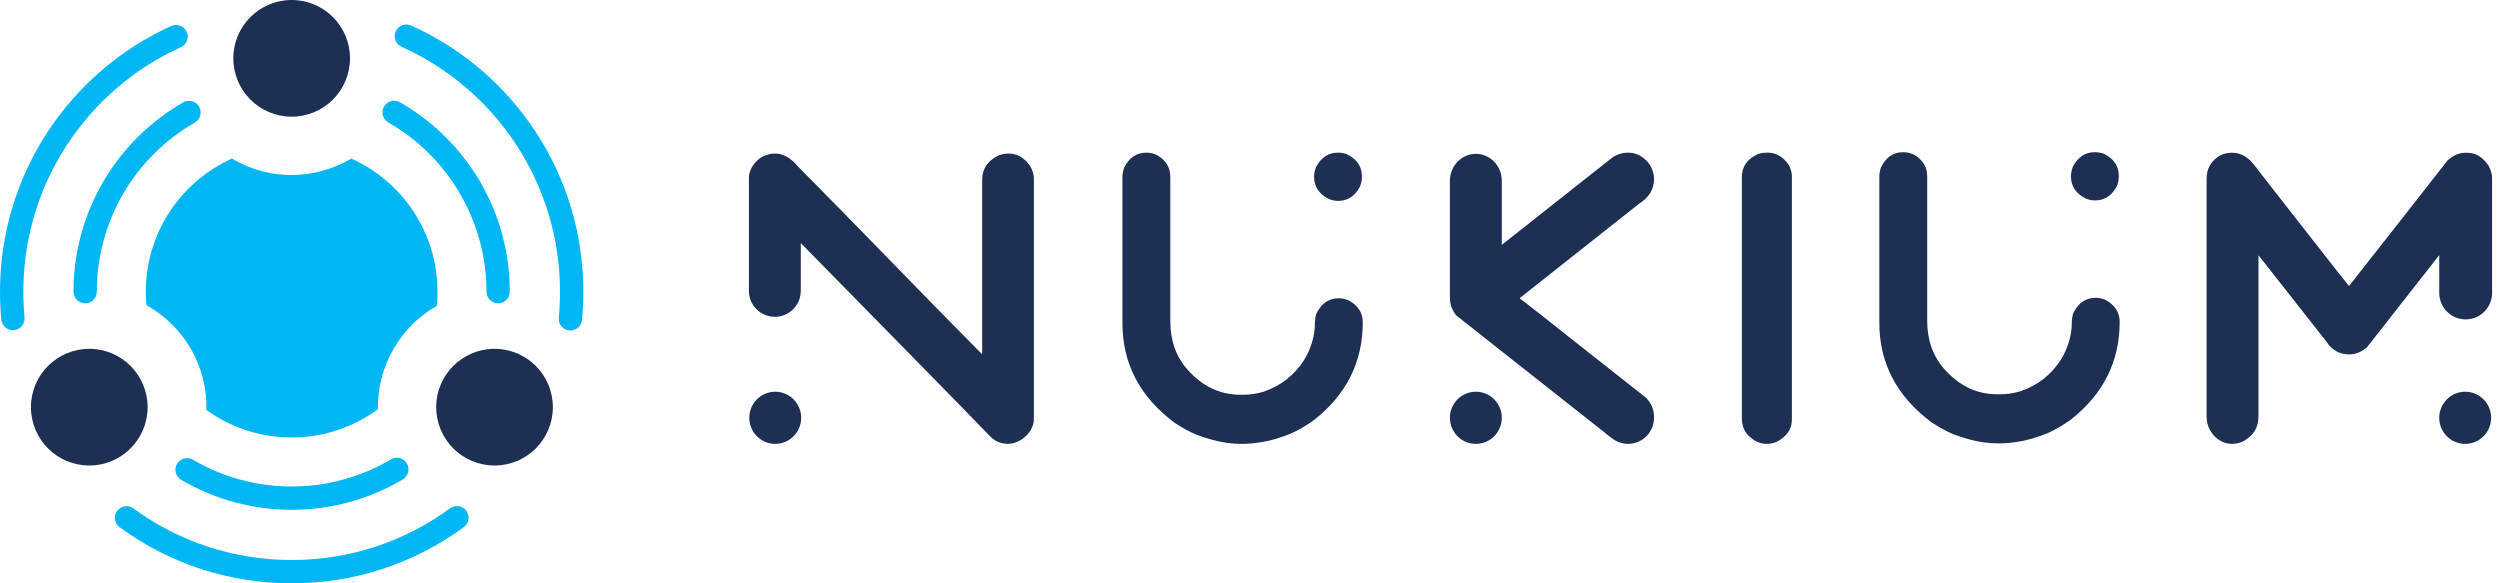 <svg xmlns="http://www.w3.org/2000/svg" width="240" height="56" viewBox="0 0 240 56" fill="none"><path d="M236.659 42.612C238.034 42.612 239.15 41.491 239.15 40.109C239.15 38.726 238.034 37.605 236.659 37.605C235.283 37.605 234.167 38.726 234.167 40.109C234.167 41.491 235.283 42.612 236.659 42.612Z" fill="#1D2F52"></path><path fill-rule="evenodd" clip-rule="evenodd" d="M239.242 17.142C239.242 16.729 239.129 16.317 238.902 15.904C238.352 15.078 237.662 14.665 236.831 14.665H236.669C236.065 14.665 235.494 14.915 234.954 15.415C232.344 18.761 229.194 22.775 225.505 27.458C225.494 27.447 225.095 26.947 224.308 25.959C219.227 19.472 216.579 16.083 216.364 15.79C215.77 15.04 215.086 14.665 214.309 14.665H214.212C213.834 14.665 213.462 14.758 213.095 14.942C212.2 15.486 211.835 16.23 211.835 17.175L211.833 17.843V39.98C211.833 40.661 212.05 41.249 212.479 41.743C212.488 41.755 212.498 41.766 212.508 41.778C212.521 41.792 212.532 41.807 212.545 41.821C212.548 41.824 212.551 41.827 212.555 41.83C212.984 42.309 213.603 42.612 214.295 42.612C214.86 42.612 215.377 42.411 215.782 42.077C216.469 41.593 216.816 40.874 216.816 39.914V24.508L223.305 32.754C223.855 33.602 224.588 34.025 225.505 34.025C226.141 34.025 226.724 33.787 227.253 33.309L234.168 24.49V28.118C234.168 29.523 235.303 30.662 236.705 30.662C238.106 30.662 239.242 29.523 239.242 28.118V17.375C239.242 17.333 239.238 17.292 239.236 17.251C239.238 17.215 239.242 17.178 239.242 17.142Z" fill="#1D2F52"></path><path fill-rule="evenodd" clip-rule="evenodd" d="M200.187 19.043C200.5 19.173 200.791 19.238 201.061 19.238H201.158C202.032 19.238 202.717 18.788 203.213 17.885C203.343 17.56 203.407 17.245 203.407 16.94V16.908C203.407 15.93 202.911 15.207 201.919 14.74C201.638 14.653 201.368 14.61 201.11 14.61H201.077C200.193 14.61 199.502 15.066 199.006 15.979C198.877 16.304 198.812 16.625 198.812 16.94C198.812 17.853 199.271 18.554 200.187 19.043Z" fill="#1D2F52"></path><path fill-rule="evenodd" clip-rule="evenodd" d="M202.161 28.804C201.827 28.663 201.519 28.592 201.239 28.592H201.175C200.268 28.592 199.578 29.038 199.103 29.929C198.952 30.157 198.877 30.668 198.877 31.461C198.78 32.536 198.435 33.563 197.842 34.541C196.892 35.997 195.603 37.001 193.975 37.555C193.327 37.751 192.696 37.849 192.081 37.849H191.725C189.773 37.849 188.079 37.04 186.645 35.42C185.555 34.182 185.011 32.639 185.011 30.792V16.94C185.011 16.082 184.628 15.409 183.862 14.919C183.506 14.713 183.118 14.61 182.697 14.61C181.759 14.61 181.052 15.094 180.577 16.06C180.47 16.365 180.416 16.658 180.416 16.94V30.988C180.416 34.856 182.082 38.039 185.415 40.538C186.16 41.026 186.866 41.412 187.535 41.695C188.111 41.906 188.637 42.072 189.119 42.197C189.974 42.435 190.902 42.566 191.874 42.566C192.468 42.566 193.045 42.517 193.6 42.425C194.447 42.316 195.439 42.035 196.58 41.581C197.324 41.244 198.052 40.82 198.764 40.309C201.914 37.854 203.489 34.714 203.489 30.89C203.488 29.999 203.046 29.304 202.161 28.804Z" fill="#1D2F52"></path><path fill-rule="evenodd" clip-rule="evenodd" d="M171.747 15.877C171.207 15.062 170.528 14.655 169.708 14.655H169.53C169.304 14.655 169.05 14.698 168.77 14.785C167.734 15.252 167.217 15.997 167.217 17.018V40.175C167.217 40.784 167.411 41.316 167.799 41.772C167.903 41.868 168.002 41.952 168.1 42.03C168.505 42.391 169.036 42.612 169.619 42.612C170.19 42.612 170.71 42.401 171.111 42.054C171.716 41.603 172.022 40.999 172.022 40.24V16.936C172.022 16.599 171.93 16.247 171.747 15.877Z" fill="#1D2F52"></path><path d="M141.682 42.612C143.058 42.612 144.173 41.491 144.173 40.108C144.173 38.726 143.058 37.605 141.682 37.605C140.306 37.605 139.191 38.726 139.191 40.108C139.191 41.491 140.306 42.612 141.682 42.612Z" fill="#1D2F52"></path><path fill-rule="evenodd" clip-rule="evenodd" d="M157.329 19.576C158.3 18.957 158.785 18.175 158.785 17.229V17.132C158.785 16.697 158.65 16.257 158.381 15.812C157.82 15.04 157.124 14.655 156.293 14.655C155.668 14.655 155.101 14.861 154.594 15.274C149.616 19.21 146.144 21.952 144.173 23.504V17.36C144.173 15.93 143.058 14.77 141.682 14.77C140.306 14.77 139.191 15.93 139.191 17.36V28.585C139.191 29.235 139.423 29.828 139.803 30.283C139.841 30.329 145.526 34.791 153.85 41.365C154.161 41.636 154.444 41.857 154.702 42.032C155.133 42.394 155.688 42.611 156.294 42.611C157.67 42.611 158.785 41.491 158.785 40.108C158.785 40.096 158.784 40.085 158.783 40.073C158.784 40.063 158.785 40.054 158.785 40.045V40.012C158.785 39.339 158.537 38.736 158.041 38.203L152.604 33.917C148.354 30.549 146.121 28.795 145.906 28.653V28.605L157.329 19.576Z" fill="#1D2F52"></path><path fill-rule="evenodd" clip-rule="evenodd" d="M127.526 19.087C127.839 19.218 128.13 19.283 128.4 19.283H128.497C129.371 19.283 130.056 18.832 130.552 17.93C130.681 17.605 130.746 17.29 130.746 16.985V16.953C130.746 15.975 130.25 15.252 129.258 14.785C128.977 14.698 128.707 14.655 128.448 14.655H128.416C127.531 14.655 126.841 15.111 126.345 16.024C126.216 16.349 126.151 16.67 126.151 16.985C126.151 17.898 126.609 18.599 127.526 19.087Z" fill="#1D2F52"></path><path fill-rule="evenodd" clip-rule="evenodd" d="M129.501 28.849C129.166 28.708 128.858 28.637 128.578 28.637H128.513C127.607 28.637 126.917 29.083 126.442 29.974C126.291 30.202 126.216 30.712 126.216 31.506C126.119 32.581 125.773 33.608 125.18 34.585C124.231 36.041 122.942 37.046 121.313 37.6C120.666 37.796 120.035 37.894 119.42 37.894H119.065C117.112 37.894 115.418 37.084 113.984 35.465C112.894 34.227 112.35 32.684 112.35 30.837V16.985C112.35 16.127 111.967 15.453 111.201 14.964C110.845 14.758 110.457 14.655 110.036 14.655C109.097 14.655 108.391 15.139 107.916 16.105C107.808 16.409 107.755 16.703 107.755 16.985V31.033C107.755 34.901 109.421 38.084 112.754 40.583C113.499 41.071 114.205 41.457 114.874 41.74C115.449 41.95 115.976 42.117 116.458 42.242C117.313 42.48 118.241 42.612 119.213 42.612C119.807 42.612 120.384 42.561 120.938 42.469C121.785 42.361 122.778 42.08 123.918 41.626C124.663 41.289 125.391 40.865 126.103 40.354C129.252 37.899 130.827 34.759 130.827 30.935C130.827 30.044 130.385 29.349 129.501 28.849Z" fill="#1D2F52"></path><path d="M74.422 42.612C75.798 42.612 76.913 41.491 76.913 40.108C76.913 38.726 75.798 37.605 74.422 37.605C73.046 37.605 71.931 38.726 71.931 40.108C71.931 41.491 73.046 42.612 74.422 42.612Z" fill="#1D2F52"></path><path fill-rule="evenodd" clip-rule="evenodd" d="M98.899 15.947C98.349 15.143 97.653 14.742 96.811 14.742C96.477 14.742 96.148 14.807 95.824 14.937C94.799 15.448 94.287 16.224 94.287 17.267V33.999H94.271C88.673 28.371 82.783 22.205 76.603 15.98C75.923 15.154 75.184 14.742 74.386 14.742C73.911 14.742 73.442 14.883 72.978 15.165C72.256 15.741 71.894 16.387 71.894 17.105V27.912C71.894 29.294 73.009 30.415 74.385 30.415C75.761 30.415 76.876 29.294 76.876 27.912V23.335C83.136 29.703 93.942 40.708 94.983 41.821C95.005 41.841 95.027 41.857 95.05 41.876C95.472 42.328 96.069 42.611 96.734 42.611C97.183 42.611 97.601 42.481 97.956 42.258C97.995 42.237 98.032 42.22 98.073 42.196C98.861 41.642 99.254 40.963 99.254 40.159V17.17C99.255 16.757 99.136 16.349 98.899 15.947Z" fill="#1D2F52"></path><path fill-rule="evenodd" clip-rule="evenodd" d="M22.27 15.223C22.312 15.248 22.352 15.275 22.395 15.3C26.032 17.399 30.357 17.225 33.727 15.222C38.603 17.41 42 22.308 42 28C42 28.459 41.977 28.913 41.934 29.361C40.263 30.311 38.814 31.703 37.784 33.488C36.728 35.316 36.248 37.319 36.284 39.286C33.964 40.992 31.1 42 28 42C24.945 42 22.119 41.021 19.817 39.36C19.91 35.398 17.893 31.51 14.219 29.389C14.167 29.358 14.114 29.332 14.061 29.302C14.021 28.873 14 28.439 14 28C14 22.31 17.395 17.413 22.27 15.223Z" fill="#00B7F3"></path><path d="M8.176 29.12C7.557 29.12 7.056 28.619 7.056 28C7.056 24.247 8.061 20.564 9.962 17.351C11.807 14.232 14.443 11.63 17.584 9.826C18.121 9.518 18.805 9.703 19.113 10.239C19.421 10.775 19.236 11.46 18.7 11.768C15.893 13.38 13.538 15.705 11.89 18.491C10.193 21.36 9.296 24.648 9.296 28C9.296 28.619 8.795 29.12 8.176 29.12Z" fill="#00B7F3"></path><path d="M47.824 29.12C47.206 29.12 46.704 28.619 46.704 28C46.704 21.311 43.094 15.087 37.282 11.758C36.746 11.451 36.56 10.766 36.867 10.229C37.175 9.693 37.859 9.507 38.396 9.814C41.543 11.617 44.184 14.22 46.032 17.341C47.937 20.557 48.944 24.243 48.944 28C48.944 28.619 48.443 29.12 47.824 29.12Z" fill="#00B7F3"></path><path d="M28 48.944C24.263 48.944 20.594 47.947 17.39 46.062C16.858 45.748 16.68 45.061 16.993 44.528C17.307 43.995 17.994 43.818 18.527 44.131C21.386 45.814 24.662 46.704 28 46.704C31.36 46.704 34.655 45.803 37.528 44.099C38.06 43.783 38.747 43.959 39.062 44.491C39.378 45.023 39.203 45.71 38.67 46.025C35.452 47.935 31.762 48.944 28 48.944Z" fill="#00B7F3"></path><path d="M28 56C22.013 56 16.302 54.137 11.485 50.613C10.985 50.248 10.877 49.547 11.242 49.048C11.607 48.548 12.308 48.44 12.807 48.805C17.238 52.047 22.492 53.76 28 53.76C33.513 53.76 38.769 52.044 43.202 48.798C43.701 48.433 44.402 48.541 44.768 49.04C45.133 49.539 45.025 50.24 44.526 50.605C39.706 54.135 33.992 56 28 56Z" fill="#00B7F3"></path><path d="M54.756 31.729C54.72 31.729 54.684 31.727 54.648 31.724C54.032 31.665 53.581 31.117 53.64 30.502C53.72 29.676 53.76 28.834 53.76 28C53.76 22.938 52.293 18.038 49.517 13.832C46.811 9.73 43.017 6.5 38.547 4.491C37.983 4.237 37.731 3.574 37.985 3.01C38.239 2.446 38.901 2.194 39.466 2.448C44.324 4.631 48.446 8.141 51.387 12.598C54.405 17.172 56 22.498 56 28C56 28.906 55.956 29.82 55.87 30.717C55.814 31.296 55.326 31.729 54.756 31.729Z" fill="#00B7F3"></path><path d="M1.241 31.7C0.67 31.7 0.182 31.265 0.127 30.686C0.043 29.799 0 28.895 0 28C0 22.517 1.585 17.206 4.583 12.643C7.505 8.197 11.604 4.687 16.436 2.492C16.999 2.237 17.663 2.486 17.919 3.049C18.174 3.612 17.925 4.276 17.362 4.532C12.916 6.551 9.144 9.781 6.455 13.873C3.698 18.07 2.24 22.955 2.24 28C2.24 28.825 2.279 29.657 2.357 30.473C2.416 31.089 1.964 31.636 1.348 31.694C1.312 31.698 1.276 31.7 1.241 31.7Z" fill="#00B7F3"></path><path d="M47.475 44.688C50.568 44.688 53.075 42.181 53.075 39.088C53.075 35.995 50.568 33.488 47.475 33.488C44.382 33.488 41.875 35.995 41.875 39.088C41.875 42.181 44.382 44.688 47.475 44.688Z" fill="#1D2F52"></path><path d="M8.571 44.688C11.664 44.688 14.171 42.181 14.171 39.088C14.171 35.995 11.664 33.488 8.571 33.488C5.478 33.488 2.971 35.995 2.971 39.088C2.971 42.181 5.478 44.688 8.571 44.688Z" fill="#1D2F52"></path><path d="M28 11.2C31.093 11.2 33.6 8.693 33.6 5.6C33.6 2.507 31.093 0 28 0C24.907 0 22.4 2.507 22.4 5.6C22.4 8.693 24.907 11.2 28 11.2Z" fill="#1D2F52"></path></svg>